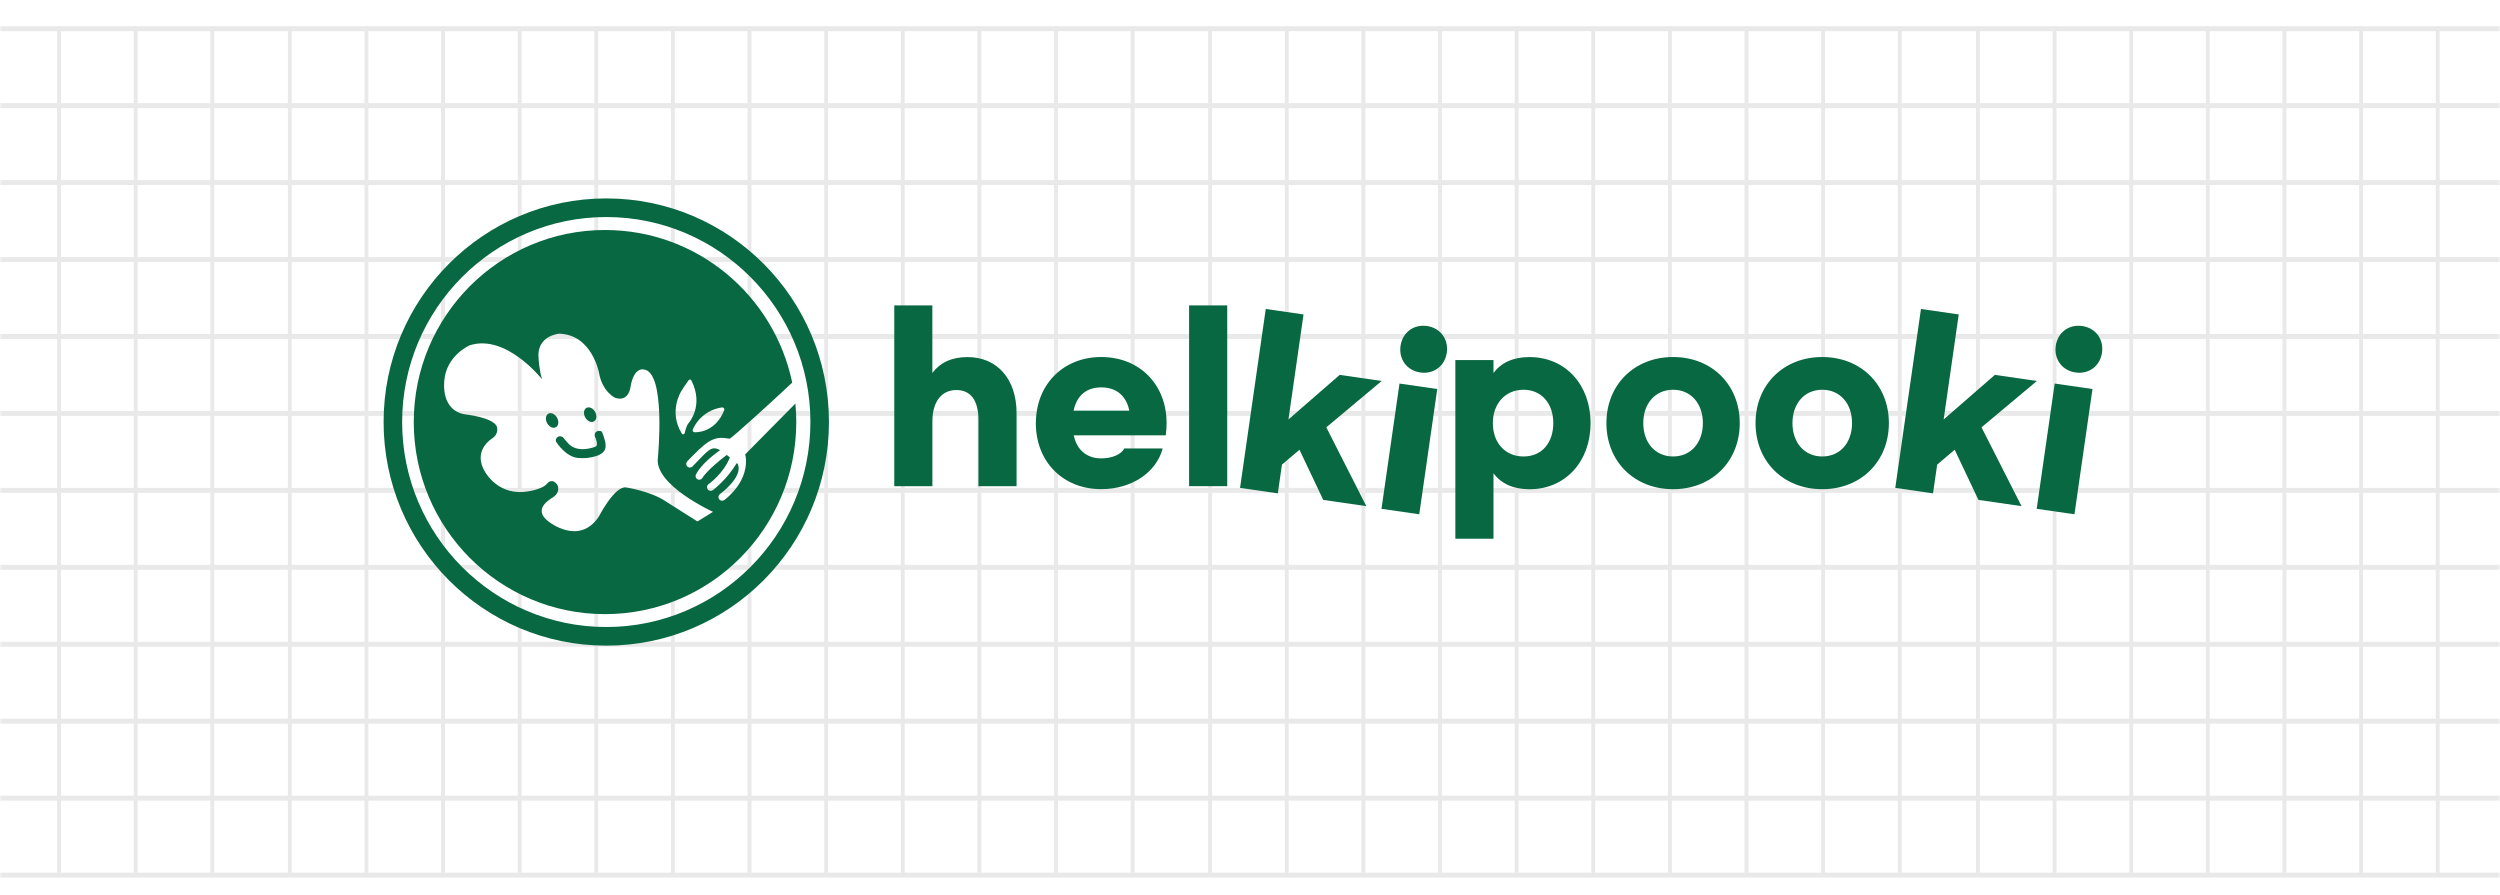 <?xml version="1.0" encoding="UTF-8"?> <svg xmlns="http://www.w3.org/2000/svg" width="567" height="203" viewBox="0 0 567 203" fill="none"><mask id="mask0_703_1075" style="mask-type:alpha" maskUnits="userSpaceOnUse" x="0" y="0" width="567" height="203"><rect width="567" height="203" fill="#D9D9D9"></rect></mask><g mask="url(#mask0_703_1075)"><g opacity="0.3"><path d="M-143 6.512H811.116" stroke="#B4B4B5" stroke-width="1.12" stroke-miterlimit="10"></path><path d="M-143 23.961H811.116" stroke="#B4B4B5" stroke-width="1.12" stroke-miterlimit="10"></path><path d="M-143 41.41H811.116" stroke="#B4B4B5" stroke-width="1.12" stroke-miterlimit="10"></path><path d="M-143 58.868H811.116" stroke="#B4B4B5" stroke-width="1.12" stroke-miterlimit="10"></path><path d="M-143 76.317H811.116" stroke="#B4B4B5" stroke-width="1.12" stroke-miterlimit="10"></path><path d="M-143 93.767H811.116" stroke="#B4B4B5" stroke-width="1.12" stroke-miterlimit="10"></path><path d="M-143 111.217H811.116" stroke="#B4B4B5" stroke-width="1.12" stroke-miterlimit="10"></path><path d="M-143 128.666H811.116" stroke="#B4B4B5" stroke-width="1.12" stroke-miterlimit="10"></path><path d="M-143 146.115H811.116" stroke="#B4B4B5" stroke-width="1.12" stroke-miterlimit="10"></path><path d="M-143 163.564H811.116" stroke="#B4B4B5" stroke-width="1.12" stroke-miterlimit="10"></path><path d="M-143 181.022H811.116" stroke="#B4B4B5" stroke-width="1.12" stroke-miterlimit="10"></path><path d="M-143 198.472H811.116" stroke="#B4B4B5" stroke-width="1.12" stroke-miterlimit="10"></path><path d="M48.15 6V197.96" stroke="#B4B4B5" stroke-width="0.87" stroke-miterlimit="10"></path><path d="M30.773 6V197.96" stroke="#B4B4B5" stroke-width="0.87" stroke-miterlimit="10"></path><path d="M13.397 6V197.96" stroke="#B4B4B5" stroke-width="0.87" stroke-miterlimit="10"></path><path d="M256.883 6V197.96" stroke="#B4B4B5" stroke-width="0.87" stroke-miterlimit="10"></path><path d="M239.507 6V197.96" stroke="#B4B4B5" stroke-width="0.87" stroke-miterlimit="10"></path><path d="M222.13 6V197.96" stroke="#B4B4B5" stroke-width="0.87" stroke-miterlimit="10"></path><path d="M204.746 6V197.96" stroke="#B4B4B5" stroke-width="0.87" stroke-miterlimit="10"></path><path d="M187.369 6V197.96" stroke="#B4B4B5" stroke-width="0.87" stroke-miterlimit="10"></path><path d="M169.993 6V197.96" stroke="#B4B4B5" stroke-width="0.87" stroke-miterlimit="10"></path><path d="M152.616 6V197.96" stroke="#B4B4B5" stroke-width="0.87" stroke-miterlimit="10"></path><path d="M135.24 6V197.96" stroke="#B4B4B5" stroke-width="0.87" stroke-miterlimit="10"></path><path d="M117.863 6V197.96" stroke="#B4B4B5" stroke-width="0.87" stroke-miterlimit="10"></path><path d="M100.486 6V197.96" stroke="#B4B4B5" stroke-width="0.87" stroke-miterlimit="10"></path><path d="M83.11 6V197.96" stroke="#B4B4B5" stroke-width="0.87" stroke-miterlimit="10"></path><path d="M65.725 6V197.96" stroke="#B4B4B5" stroke-width="0.87" stroke-miterlimit="10"></path><path d="M552.866 6V197.96" stroke="#B4B4B5" stroke-width="0.87" stroke-miterlimit="10"></path><path d="M535.489 6V197.96" stroke="#B4B4B5" stroke-width="0.87" stroke-miterlimit="10"></path><path d="M518.113 6V197.96" stroke="#B4B4B5" stroke-width="0.87" stroke-miterlimit="10"></path><path d="M500.736 6V197.96" stroke="#B4B4B5" stroke-width="0.87" stroke-miterlimit="10"></path><path d="M483.36 6V197.96" stroke="#B4B4B5" stroke-width="0.87" stroke-miterlimit="10"></path><path d="M465.975 6V197.96" stroke="#B4B4B5" stroke-width="0.87" stroke-miterlimit="10"></path><path d="M448.599 6V197.96" stroke="#B4B4B5" stroke-width="0.87" stroke-miterlimit="10"></path><path d="M430.856 6V197.96" stroke="#B4B4B5" stroke-width="0.87" stroke-miterlimit="10"></path><path d="M413.479 6V197.96" stroke="#B4B4B5" stroke-width="0.87" stroke-miterlimit="10"></path><path d="M396.103 6V197.96" stroke="#B4B4B5" stroke-width="0.87" stroke-miterlimit="10"></path><path d="M378.726 6V197.96" stroke="#B4B4B5" stroke-width="0.87" stroke-miterlimit="10"></path><path d="M361.35 6V197.96" stroke="#B4B4B5" stroke-width="0.87" stroke-miterlimit="10"></path><path d="M343.973 6V197.96" stroke="#B4B4B5" stroke-width="0.87" stroke-miterlimit="10"></path><path d="M326.597 6V197.96" stroke="#B4B4B5" stroke-width="0.87" stroke-miterlimit="10"></path><path d="M309.212 6V197.96" stroke="#B4B4B5" stroke-width="0.87" stroke-miterlimit="10"></path><path d="M291.835 6V197.96" stroke="#B4B4B5" stroke-width="0.87" stroke-miterlimit="10"></path><path d="M274.459 6V197.96" stroke="#B4B4B5" stroke-width="0.87" stroke-miterlimit="10"></path></g></g><path d="M126.519 95.151C126.223 94.239 125.396 93.593 124.681 93.716C123.967 93.829 123.62 94.659 123.916 95.572C124.212 96.484 125.029 97.12 125.753 97.007C126.478 96.894 126.815 96.064 126.519 95.162V95.151Z" fill="#086841"></path><path d="M132.726 103.886C131.848 103.937 131.082 103.866 131.001 103.855C128.346 103.548 126.396 100.605 126.182 100.277L126.121 100.185C126.07 100.103 126.049 100.001 126.06 99.908V99.806C126.151 99.211 126.59 98.965 126.927 98.945C127.152 98.934 127.366 98.986 127.591 99.109C127.611 99.109 127.642 99.139 127.652 99.15L127.703 99.191C127.703 99.191 127.764 99.242 127.785 99.273L127.816 99.324C128.009 99.611 128.408 100.083 128.928 100.616C128.928 100.616 128.959 100.646 128.959 100.657C129.806 101.538 131.021 101.948 132.542 101.856H132.624C133.859 101.764 134.911 101.364 135.135 101.272C135.676 100.934 135.197 99.621 135.033 99.283C134.952 99.099 134.747 98.627 135.003 98.176C135.166 97.909 135.442 97.745 135.778 97.725C135.932 97.715 136.064 97.725 136.126 97.745L136.248 97.766C136.391 97.796 136.503 97.889 136.565 98.032L136.616 98.176C137.514 100.431 137.371 101.333 137.33 101.497C137.269 101.836 137.075 102.205 137.075 102.205C137.075 102.215 137.044 102.256 137.034 102.266C136.289 103.373 134.206 103.712 133.798 103.763C133.522 103.825 133.185 103.876 132.808 103.896H132.695L132.726 103.886Z" fill="#086841"></path><path d="M134.39 95.684C135.115 95.561 135.452 94.731 135.156 93.829C134.86 92.916 134.033 92.281 133.318 92.404C132.603 92.517 132.256 93.347 132.552 94.26C132.848 95.162 133.675 95.808 134.39 95.695V95.684Z" fill="#086841"></path><path d="M169.018 103.035C169.121 103.476 169.182 103.917 169.192 104.378C169.345 109.719 164.506 113.246 164.241 113.42C163.863 113.677 163.342 113.584 163.087 113.195C162.995 113.061 162.944 112.908 162.944 112.754C162.944 112.467 163.077 112.2 163.312 112.036C163.363 111.995 168.539 108.223 167.354 105.291C167.314 105.178 167.181 105.045 167.099 105.034C164.843 108.776 161.923 110.96 161.719 111.134C161.546 111.278 161.331 111.339 161.107 111.329C160.882 111.308 160.688 111.206 160.545 111.032C160.433 110.898 160.361 110.734 160.351 110.519C160.351 110.263 160.453 110.017 160.647 109.853C160.708 109.801 164.057 107.474 165.537 103.753C165.466 103.681 165.068 103.332 164.823 103.179C160.137 106.757 159.3 108.407 159.269 108.448C159.146 108.633 158.953 108.756 158.738 108.797C158.524 108.838 158.299 108.786 158.115 108.663C157.911 108.52 157.778 108.294 157.758 107.997C157.758 107.823 157.799 107.648 157.901 107.505C158.013 107.331 158.993 105.157 163.312 102.092C161.249 100.985 160.678 102.092 157.054 105.793C156.737 106.121 156.206 106.131 155.88 105.803C155.737 105.66 155.655 105.465 155.635 105.27V105.229C155.635 105.004 155.716 104.788 155.869 104.624C159.922 100.472 161.576 98.77 165.068 99.447C165.211 99.468 165.353 99.478 165.486 99.498C165.527 99.457 165.578 99.427 165.629 99.396C166.405 98.955 174.46 91.676 179.677 86.776C175.562 67.01 158.126 52.166 137.218 52.166C113.257 52.166 93.84 71.665 93.84 95.726C93.84 119.787 113.257 139.285 137.218 139.285C161.178 139.285 180.595 119.787 180.595 95.726C180.595 94.311 180.524 92.917 180.391 91.533C175.603 96.331 169.743 102.348 169.029 103.035H169.018ZM163.771 92.404C163.924 92.384 164.088 92.455 164.19 92.578C164.282 92.712 164.312 92.876 164.251 93.029C162.128 98.401 157.554 98.032 157.513 98.032C157.472 98.032 157.442 98.032 157.401 98.012C157.299 97.981 157.207 97.899 157.146 97.796C157.064 97.674 157.064 97.51 157.125 97.376C159.238 92.835 163.587 92.425 163.781 92.404H163.771ZM154.512 88.713C155.175 87.617 156.176 86.253 156.186 86.243C156.247 86.14 156.37 86.079 156.502 86.079C156.625 86.079 156.737 86.161 156.798 86.274C159.749 92.076 156.145 95.992 156.114 96.033C155.686 96.577 155.39 97.766 155.277 98.248C155.236 98.391 155.134 98.483 154.991 98.504C154.9 98.514 154.808 98.504 154.736 98.442C154.695 98.422 154.665 98.381 154.644 98.34C151.541 93.358 154.491 88.754 154.522 88.703L154.512 88.713ZM158.197 118.28L151.081 113.769C147.661 111.401 141.975 110.55 141.975 110.55C139.372 110.201 135.829 117.131 135.829 117.131C131.388 123.877 124.477 118.331 124.477 118.331C120.536 115.45 125.028 113.133 124.926 113.092C127.438 111.759 126.396 109.955 126.396 109.955C125.181 108.274 124.12 109.637 124.12 109.637C122.854 111.226 118.903 111.554 118.903 111.554C112.226 112.169 109.623 106.316 109.623 106.316C107.479 101.856 111.665 99.406 111.665 99.406C113.298 98.299 112.655 96.669 112.655 96.669C111.644 94.649 105.662 94.003 105.662 94.003C99.894 93.234 100.731 86.448 100.731 86.448C101.262 80.481 106.56 78.308 106.56 78.308C114.85 75.673 122.946 86.038 122.946 86.038C122.323 84.151 122.16 81.435 122.16 81.435C121.537 76.083 126.825 75.683 126.825 75.683C134.237 75.878 135.829 84.469 135.829 84.469C136.615 88.939 139.535 90.231 139.535 90.231C142.659 91.246 142.996 87.77 142.996 87.77C143.741 83.27 145.895 83.782 145.895 83.782C151.132 84.059 149.213 103.763 149.213 103.763C148.233 109.965 161.709 116.086 161.709 116.086L158.177 118.269L158.197 118.28Z" fill="#086841"></path><path d="M137.503 45C109.613 45 87 67.708 87 95.715C87 123.723 109.613 146.431 137.503 146.431C165.394 146.431 188.007 123.723 188.007 95.715C188.007 67.708 165.394 45 137.503 45ZM137.503 142.207C111.971 142.207 91.206 121.355 91.206 95.715C91.206 70.076 111.971 49.224 137.503 49.224C163.036 49.224 183.801 70.076 183.801 95.715C183.801 121.355 163.036 142.207 137.503 142.207Z" fill="#086841"></path><path d="M202.81 69.267H211.457V84.593C213.162 82.297 215.785 80.984 219.43 80.984C226.035 80.984 230.558 85.813 230.558 93.727V110.274H221.911V95.193C221.911 90.847 220.165 88.458 216.908 88.458C213.509 88.458 211.467 91.144 211.467 95.583V110.274H202.82V69.277L202.81 69.267Z" fill="#086841"></path><path d="M234.937 95.962C234.937 87.278 241.063 80.974 249.761 80.974C258.459 80.974 264.584 87.217 264.584 95.962C264.584 96.792 264.533 97.715 264.39 98.74H243.533C244.217 102.061 246.494 103.958 249.75 103.958C252.231 103.958 254.273 103.076 254.998 101.713H263.696C262.236 107.177 256.652 110.939 249.75 110.939C241.052 110.939 234.927 104.696 234.927 95.951L234.937 95.962ZM256.131 93.132C255.406 89.718 253.17 87.863 249.761 87.863C246.361 87.863 244.217 89.718 243.492 93.132H256.131Z" fill="#086841"></path><path d="M278.335 110.263H269.688V69.267H278.335V110.263Z" fill="#086841"></path><path d="M330.074 81.66H338.721V84.592C340.426 82.296 343.141 80.983 346.888 80.983C355.055 80.983 360.742 87.278 360.742 95.972C360.742 104.655 355.055 110.96 346.888 110.96C343.141 110.96 340.426 109.637 338.721 107.351V122.185H330.074V81.67V81.66ZM352.289 95.961C352.289 91.573 349.665 88.395 345.53 88.395C341.396 88.395 338.578 91.563 338.578 95.961C338.578 100.359 341.304 103.527 345.53 103.527C349.757 103.527 352.289 100.359 352.289 95.961Z" fill="#086841"></path><path d="M394.574 95.962C394.574 104.645 388.255 110.95 379.455 110.95C370.655 110.95 364.335 104.655 364.335 95.962C364.335 87.268 370.655 80.974 379.455 80.974C388.255 80.974 394.574 87.268 394.574 95.962ZM372.696 95.962C372.696 100.36 375.371 103.527 379.455 103.527C383.538 103.527 386.213 100.36 386.213 95.962C386.213 91.574 383.538 88.396 379.455 88.396C375.371 88.396 372.696 91.564 372.696 95.962Z" fill="#086841"></path><path d="M428.396 95.962C428.396 104.645 422.077 110.95 413.277 110.95C404.477 110.95 398.157 104.655 398.157 95.962C398.157 87.278 404.477 80.974 413.277 80.974C422.077 80.974 428.396 87.268 428.396 95.962ZM406.529 95.962C406.529 100.36 409.203 103.527 413.287 103.527C417.37 103.527 420.045 100.36 420.045 95.962C420.045 91.564 417.37 88.396 413.287 88.396C409.203 88.396 406.529 91.564 406.529 95.962Z" fill="#086841"></path><path d="M294.721 102L290.749 105.373L289.81 111.893L281.245 110.653L287.074 70.076L295.64 71.317L292.22 95.131L303.837 85.023L313.362 86.407L300.805 96.915L309.881 114.794L300.111 113.38L294.721 102Z" fill="#086841"></path><path d="M328.135 79.969C327.696 83.013 325.164 84.91 322.132 84.479C319.1 84.039 317.211 81.496 317.64 78.451C318.079 75.407 320.611 73.51 323.643 73.941C326.675 74.381 328.563 76.924 328.135 79.969ZM321.887 116.639L313.321 115.399L317.405 86.991L325.97 88.231L321.887 116.639Z" fill="#086841"></path><path d="M443.321 102L439.35 105.373L438.411 111.893L429.846 110.653L435.675 70.076L444.24 71.317L440.82 95.131L452.438 85.023L461.963 86.407L449.406 96.915L458.482 114.794L448.712 113.38L443.321 102Z" fill="#086841"></path><path d="M476.735 79.969C476.296 83.013 473.765 84.91 470.733 84.479C467.7 84.039 465.812 81.496 466.241 78.451C466.669 75.407 469.211 73.51 472.243 73.941C475.275 74.381 477.164 76.924 476.735 79.969ZM470.488 116.639L461.922 115.399L466.006 86.991L474.571 88.231L470.488 116.639Z" fill="#086841"></path></svg> 